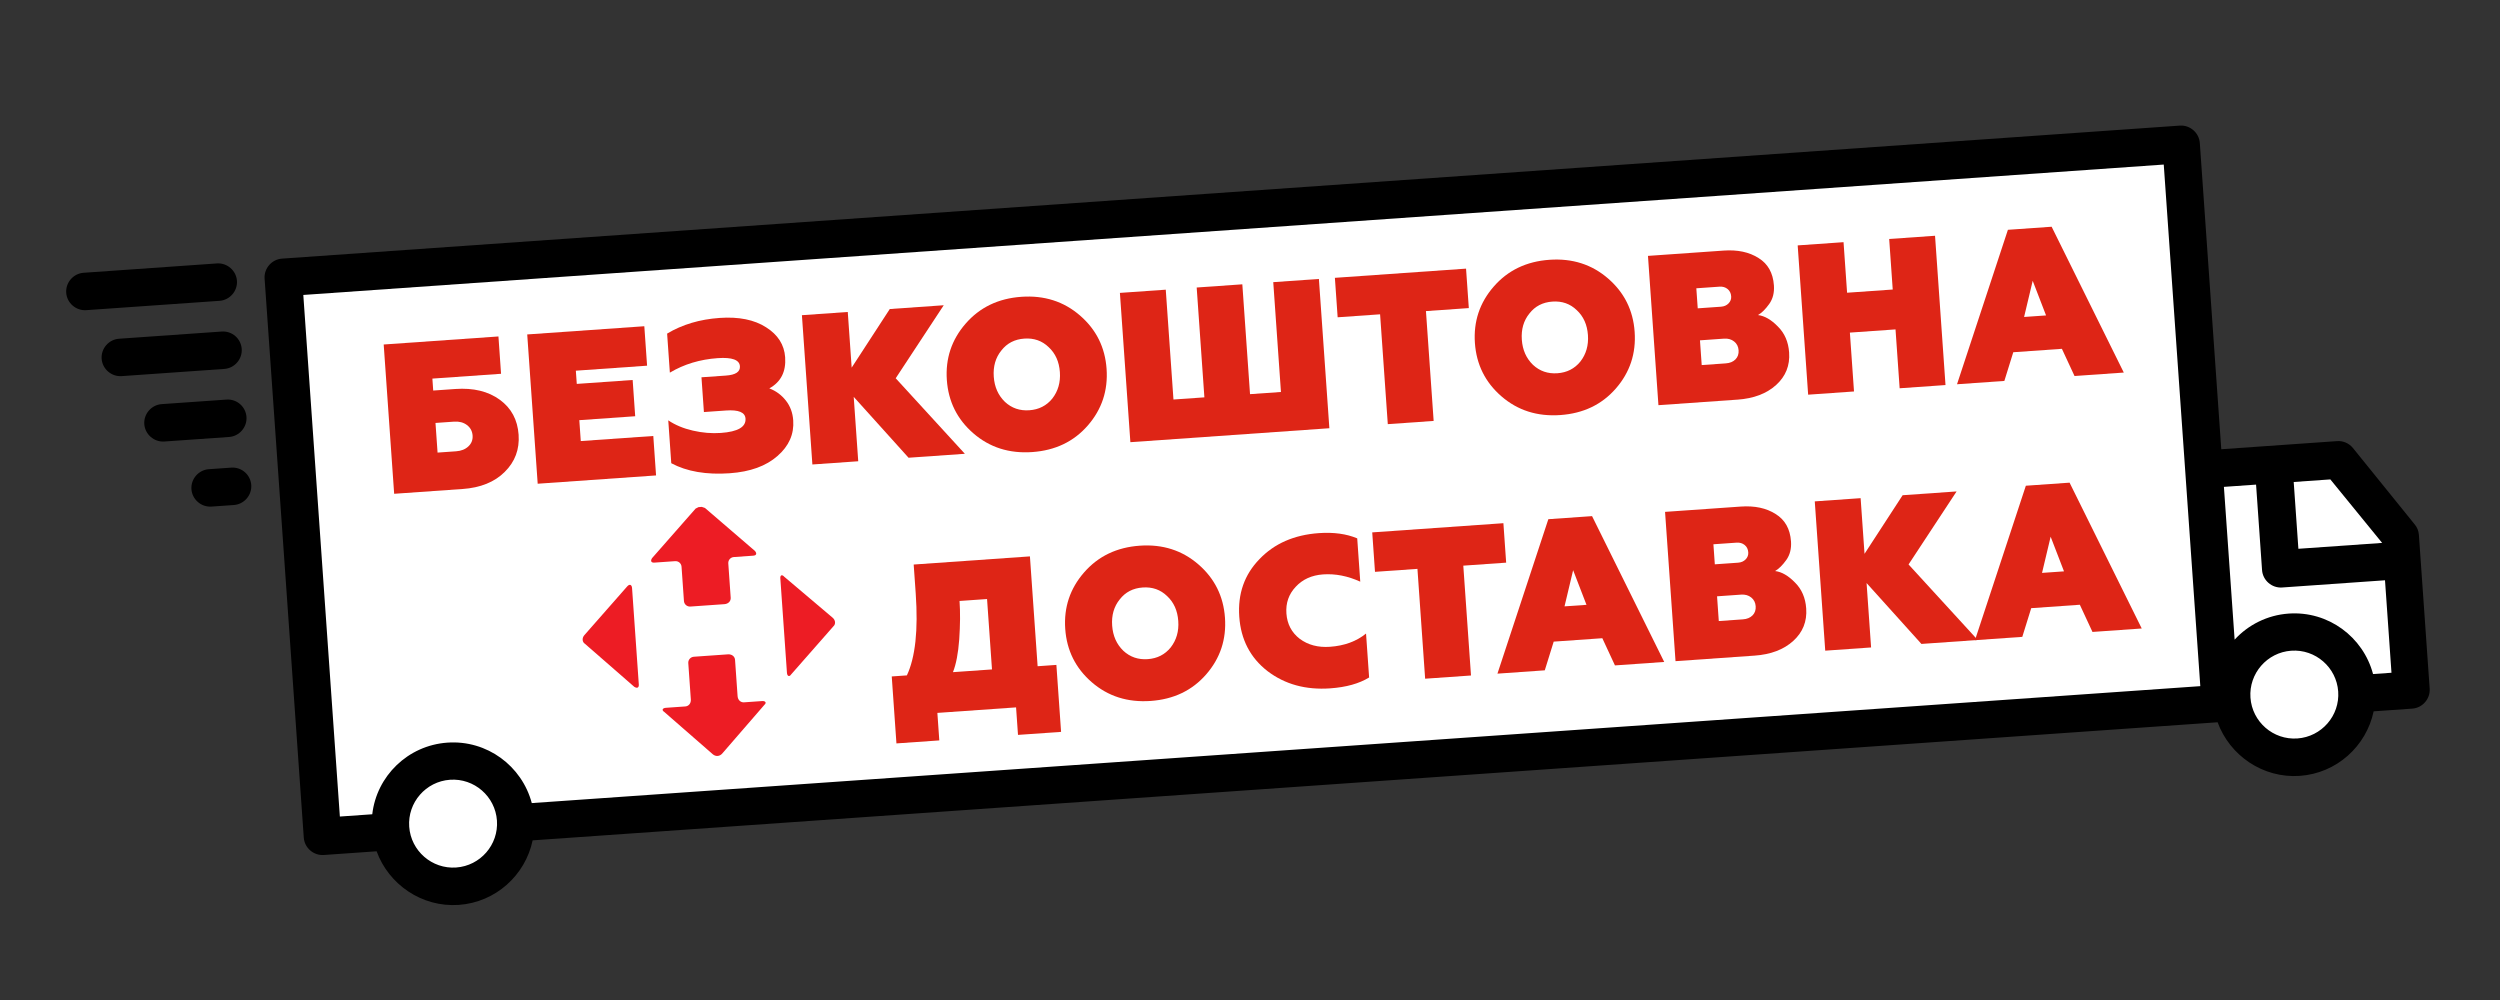 <?xml version="1.0" encoding="UTF-8"?>
<svg id="_Слой_1" data-name=" Слой 1" xmlns="http://www.w3.org/2000/svg" width="500" height="200" viewBox="0 0 500 200">
  <rect x="0" y="0" width="500" height="200" fill="#333333" stroke="none"/>
  <defs>
    <style>
      .cls-1, .cls-2, .cls-3, .cls-4 {
        stroke-width: 0px;
      }

      .cls-2 {
        fill: #fff;
      }

      .cls-3 {
        fill: #ed1c24;
        fill-rule: evenodd;
      }

      .cls-4 {
        fill: #de2516;
      }
    </style>
  </defs>
  <rect class="cls-2" x="61.485" y="42" width="379.877" height="111.321" transform="translate(-6.213 17.818) rotate(-4.009)"/>
  <circle class="cls-2" cx="90.616" cy="164.728" r="11.484"/>
  <circle class="cls-2" cx="458.866" cy="138.918" r="10.558"/>
  <polygon class="cls-2" points="482.464 137.264 442.806 140.043 439.6 94.303 471.672 93.851 480.271 105.984 482.464 137.264"/>
  <g id="Layer_2" data-name="Layer 2">
    <g>
      <path class="cls-1" d="m470.588,89.604c-.768-.948-1.956-1.466-3.153-1.382l-23.18,1.625-4.293-61.248c-.143-2.044-1.957-3.62-4.001-3.477L56.396,51.725c-2.044.143-3.62,1.957-3.477,4.001l7.836,111.796c.143,2.044,1.957,3.62,4.001,3.477l10.568-.741c2.419,6.643,9.053,11.238,16.431,10.721,7.378-.517,13.31-5.942,14.775-12.908l336.994-23.619c2.419,6.643,9.053,11.238,16.431,10.721,7.378-.517,13.31-5.942,14.775-12.908l7.727-.542c2.044-.143,3.62-1.957,3.477-4.001l-2.156-30.758c-.056-.798-.358-1.528-.848-2.095,0,0-12.341-15.266-12.341-15.266Zm5.839,18.978l-16.75,1.174-.936-13.36,7.328-.514,10.358,12.7ZM60.662,58.99l372.088-26.079,7.311,104.319-333.704,23.388c-1.973-7.426-8.952-12.648-16.878-12.092s-14.158,6.703-15.026,14.328l-6.481.454-7.311-104.319h0Zm30.569,114.511c-4.835.339-9.05-3.323-9.389-8.159s3.323-9.05,8.159-9.389,9.05,3.323,9.389,8.159-3.323,9.05-8.159,9.389Zm368.25-25.81c-4.835.339-9.05-3.323-9.389-8.159s3.323-9.05,8.159-9.389,9.05,3.323,9.389,8.159-3.323,9.05-8.159,9.389Zm15.128-12.883c-1.973-7.426-8.952-12.648-16.878-12.092-4.287.3-8.107,2.271-10.806,5.216l-2.142-30.558,6.431-.451,1.198,17.099c.143,2.044,1.957,3.62,4.001,3.477l20.588-1.443,1.296,18.494-3.689.259v0Z"/>
      <path class="cls-1" d="m17.243,62.033l26.67-1.869c2.044-.143,3.62-1.957,3.477-4.001s-1.957-3.62-4.001-3.477l-26.67,1.869c-2.044.143-3.62,1.957-3.477,4.001s1.957,3.62,4.001,3.477Z"/>
      <path class="cls-1" d="m44.343,66.308l-20.538,1.439c-2.044.143-3.62,1.957-3.477,4.001s1.957,3.62,4.001,3.477l20.538-1.439c2.044-.143,3.62-1.957,3.477-4.001s-1.907-3.623-4.001-3.477Z"/>
      <path class="cls-1" d="m45.297,79.917l-12.961.908c-2.044.143-3.62,1.957-3.477,4.001s1.957,3.62,4.001,3.477l12.961-.908c2.044-.143,3.62-1.957,3.477-4.001s-1.907-3.623-4.001-3.477Z"/>
      <path class="cls-1" d="m46.251,93.526l-4.487.314c-2.044.143-3.62,1.957-3.477,4.001s1.957,3.62,4.001,3.477l4.487-.314c2.044-.143,3.62-1.957,3.477-4.001s-1.907-3.623-4.001-3.477Z"/>
    </g>
  </g>
  <g>
    <path class="cls-4" d="m92.482,97.8l-13.65.957-2.093-29.858,22.949-1.608.523,7.465-13.735.963.167,2.389,4.436-.311c3.611-.253,6.576.468,8.896,2.163,2.288,1.669,3.538,3.996,3.747,6.982.205,2.929-.721,5.408-2.779,7.439-2.03,2.028-4.85,3.169-8.462,3.422Zm-5.384-13.211l.416,5.929,3.711-.26c1.024-.072,1.843-.4,2.46-.987.616-.586.894-1.305.835-2.159-.062-.881-.44-1.583-1.133-2.107-.694-.523-1.553-.748-2.577-.676l-3.711.26v-0Z"/>
    <path class="cls-4" d="m131.211,95.086l-23.673,1.659-2.093-29.858,23.418-1.641.553,7.891-14.247.999.185,2.644,11.176-.783.508,7.251-11.176.783.293,4.18,14.503-1.016.553,7.891v0Z"/>
    <path class="cls-4" d="m145.968,94.651c-4.692.329-8.597-.341-11.714-2.008l-.601-8.574c1.38.932,3.021,1.617,4.923,2.055,1.902.439,3.764.594,5.584.466,3.413-.239,5.06-1.197,4.942-2.876-.088-1.251-1.383-1.789-3.885-1.614l-4.436.311-.487-6.953,4.905-.344c1.934-.136,2.862-.758,2.784-1.867-.09-1.28-1.57-1.819-4.442-1.618-3.555.249-6.745,1.216-9.57,2.9l-.547-7.806c3.016-1.812,6.515-2.857,10.496-3.136,3.839-.269,6.94.357,9.304,1.877,2.362,1.492,3.631,3.49,3.806,5.991.201,2.873-.854,4.946-3.164,6.223,1.322.507,2.421,1.316,3.299,2.427.878,1.11,1.371,2.433,1.478,3.968.193,2.758-.855,5.132-3.144,7.122-2.288,2.018-5.465,3.169-9.531,3.454v0Z"/>
    <path class="cls-4" d="m171.647,92.252l-9.171.643-2.093-29.858,9.171-.643.78,11.133,7.623-11.722,10.791-.756-9.607,14.604,13.833,15.105-11.261.789-10.969-12.176s.903,12.882.903,12.882Z"/>
    <path class="cls-4" d="m189.369,76.007c-.301-4.294.95-8.053,3.753-11.279,2.83-3.256,6.548-5.045,11.154-5.368,4.578-.321,8.495.934,11.751,3.763,3.225,2.803,4.989,6.352,5.29,10.645.303,4.323-.947,8.097-3.75,11.322-2.803,3.226-6.508,5-11.115,5.323s-8.538-.93-11.794-3.76c-3.225-2.803-4.988-6.351-5.289-10.645v0Zm11.623,4.372c1.345,1.249,2.97,1.807,4.875,1.673,1.905-.134,3.436-.912,4.594-2.337,1.154-1.481,1.659-3.246,1.516-5.293-.145-2.075-.891-3.738-2.236-4.987-1.318-1.28-2.944-1.851-4.878-1.716-1.934.136-3.465.929-4.591,2.38-1.158,1.424-1.663,3.174-1.518,5.25.143,2.047.889,3.724,2.238,5.03Z"/>
    <path class="cls-4" d="m265.871,85.648l-39.797,2.789-2.093-29.858,9.171-.643,1.54,21.967,6.185-.433-1.54-21.967,9.128-.64,1.54,21.967,6.185-.433-1.54-21.967,9.129-.64s2.093,29.858,2.093,29.858Z"/>
    <path class="cls-4" d="m267.53,63.456l-.553-7.891,26.233-1.839.553,7.891-8.573.601,1.54,21.967-9.171.643-1.54-21.967-8.489.595Z"/>
    <path class="cls-4" d="m294.982,68.605c-.301-4.294.95-8.053,3.753-11.279,2.829-3.256,6.548-5.045,11.155-5.368,4.578-.321,8.494.934,11.751,3.763,3.225,2.803,4.989,6.352,5.289,10.645.303,4.323-.947,8.097-3.75,11.322-2.803,3.226-6.508,5-11.114,5.323-4.607.323-8.539-.93-11.795-3.76-3.225-2.803-4.988-6.351-5.289-10.645v0Zm11.622,4.372c1.345,1.249,2.97,1.807,4.876,1.673,1.905-.133,3.436-.912,4.594-2.337,1.153-1.481,1.658-3.245,1.515-5.293-.145-2.075-.89-3.738-2.235-4.987-1.319-1.28-2.945-1.851-4.878-1.716-1.935.136-3.465.929-4.592,2.38-1.158,1.424-1.663,3.174-1.518,5.25.143,2.047.889,3.724,2.238,5.03Z"/>
    <path class="cls-4" d="m347.469,79.929l-15.782,1.106-2.093-29.858,15.143-1.061c2.786-.195,5.107.3,6.962,1.484,1.881,1.155,2.91,2.983,3.085,5.485.102,1.451-.212,2.687-.94,3.71-.755,1.053-1.503,1.792-2.245,2.215,1.325.165,2.651.929,3.976,2.294,1.351,1.335,2.1,3.067,2.25,5.2.181,2.588-.681,4.749-2.589,6.483-1.908,1.734-4.496,2.716-7.766,2.945Zm-8.204-22.271l.281,4.009,4.649-.326c.625-.044,1.132-.265,1.518-.663.386-.398.561-.868.523-1.408-.044-.625-.286-1.116-.725-1.471s-.972-.51-1.597-.467l-4.649.326v-0Zm.729,10.408l.347,4.948,4.819-.338c.825-.058,1.47-.324,1.937-.8.467-.476.675-1.083.623-1.822s-.35-1.326-.896-1.759c-.544-.433-1.215-.622-2.011-.566,0,0-4.819.338-4.819.338Z"/>
    <path class="cls-4" d="m370.801,78.293l-9.171.643-2.093-29.858,9.171-.643.709,10.109,9.128-.64-.709-10.109,9.171-.643,2.093,29.858-9.171.643-.825-11.773-9.128.64.825,11.773Z"/>
    <path class="cls-4" d="m400.872,76.186l-9.469.664,10.18-30.89,8.744-.613,14.432,29.165-9.853.691-2.525-5.438-9.725.682-1.784,5.74Zm5.669-20.029l-1.722,7.236,4.394-.308-2.672-6.928Z"/>
    <path class="cls-4" d="m187.862,148.081l-8.574.601-.939-13.393,3.028-.212c1.691-3.605,2.28-9.061,1.768-16.37l-.407-5.801,23.247-1.629,1.54,21.968,3.753-.263.939,13.393-8.617.604-.386-5.502-15.739,1.103.386,5.502Zm2.73-13.65l7.806-.547-.987-14.077-5.502.386c.155,2.218.135,4.778-.062,7.677-.206,2.787-.624,4.973-1.255,6.561Z"/>
    <path class="cls-4" d="m213.047,125.784c-.301-4.293.95-8.053,3.753-11.279,2.83-3.256,6.548-5.045,11.154-5.368,4.578-.321,8.495.934,11.751,3.763,3.225,2.804,4.989,6.352,5.29,10.645.303,4.322-.947,8.097-3.75,11.322-2.803,3.225-6.508,4.999-11.115,5.322s-8.538-.93-11.794-3.76c-3.225-2.803-4.988-6.351-5.289-10.645Zm11.623,4.372c1.345,1.249,2.97,1.807,4.875,1.673,1.905-.134,3.436-.912,4.594-2.337,1.154-1.481,1.659-3.245,1.516-5.293-.145-2.075-.891-3.738-2.236-4.987-1.318-1.279-2.944-1.851-4.878-1.716-1.934.136-3.465.929-4.591,2.38-1.158,1.424-1.663,3.175-1.518,5.25.144,2.048.889,3.724,2.238,5.03Z"/>
    <path class="cls-4" d="m266.045,137.672c-4.891.343-9.073-.807-12.544-3.45-3.444-2.674-5.327-6.299-5.648-10.878-.321-4.578,1.024-8.415,4.037-11.514,2.981-3.123,6.946-4.859,11.894-5.206,2.958-.207,5.511.143,7.66,1.049l.607,8.659c-2.509-1.139-4.986-1.623-7.431-1.452-2.276.16-4.103.989-5.484,2.485-1.383,1.468-2.001,3.242-1.855,5.317.149,2.132,1.04,3.828,2.671,5.085,1.657,1.227,3.666,1.758,6.026,1.592,2.901-.203,5.31-1.087,7.23-2.651l.616,8.787c-2,1.226-4.593,1.951-7.777,2.174Z"/>
    <path class="cls-4" d="m274.999,114.369l-.553-7.891,26.233-1.839.553,7.891-8.573.601,1.54,21.968-9.171.643-1.54-21.968-8.489.595Z"/>
    <path class="cls-4" d="m308.957,134.065l-9.469.664,10.18-30.89,8.744-.613,14.432,29.165-9.853.691-2.525-5.438-9.725.682-1.784,5.74Zm5.669-20.029l-1.722,7.237,4.394-.308-2.672-6.929Z"/>
    <path class="cls-4" d="m350.886,131.126l-15.782,1.106-2.093-29.858,15.143-1.061c2.786-.195,5.107.3,6.962,1.484,1.881,1.155,2.91,2.983,3.085,5.485.102,1.45-.212,2.686-.94,3.709-.755,1.054-1.503,1.792-2.245,2.215,1.325.165,2.651.929,3.976,2.293,1.351,1.335,2.1,3.068,2.25,5.201.181,2.587-.681,4.749-2.589,6.482-1.908,1.734-4.496,2.716-7.766,2.945v0Zm-8.204-22.272l.281,4.01,4.649-.326c.625-.044,1.132-.264,1.518-.663.386-.398.561-.868.523-1.408-.044-.625-.286-1.117-.725-1.471s-.972-.51-1.597-.467l-4.649.326v-0Zm.729,10.408l.347,4.948,4.819-.338c.825-.058,1.47-.324,1.937-.8.467-.475.675-1.082.623-1.822-.052-.738-.35-1.325-.896-1.759-.544-.433-1.215-.622-2.011-.566l-4.819.338Z"/>
    <path class="cls-4" d="m374.218,129.491l-9.171.643-2.093-29.858,9.171-.643.78,11.133,7.622-11.722,10.792-.756-9.607,14.604,13.832,15.105-11.26.789-10.969-12.176.903,12.881Z"/>
    <path class="cls-4" d="m404.46,127.371l-9.469.664,10.18-30.89,8.744-.613,14.432,29.165-9.853.691-2.525-5.438-9.725.682-1.784,5.74Zm5.669-20.029l-1.722,7.237,4.394-.308-2.672-6.929Z"/>
  </g>
  <g id="layer1">
    <g id="g4203">
      <path id="path3461" class="cls-3" d="m156.273,115.074c.149-.059.357.023.576.273l9.698,8.21c.567.491.623,1.291.121,1.72l-8.448,9.618c-.182.278-.379.356-.537.287s-.271-.294-.294-.63l-1.324-18.884c-.023-.328.059-.535.209-.593Z"/>
      <path id="path3463" class="cls-3" d="m139.71,101.422l.643-.045.637.213,9.991,8.591c.439.5.33.909-.337.956l-3.872.271c-.667.047-1.16.612-1.113,1.276l.481,6.863c.047.664-.455,1.229-1.258,1.286l-6.804.477c-.667.047-1.242-.443-1.289-1.107l-.481-6.863c-.047-.664-.614-1.155-1.289-1.107l-4.137.29c-.667.047-.831-.344-.467-.9l8.703-9.902.593-.299h-0Z"/>
      <path id="path3465" class="cls-3" d="m126.092,116.988c.174.068.295.293.319.629l1.351,19.276c.024.336-.067.543-.231.619-.156.075-.394.028-.681-.153l-9.863-8.6c-.558-.355-.614-1.155-.121-1.72l8.576-9.756c.255-.283.483-.363.649-.295v0Z"/>
      <path id="path3467" class="cls-3" d="m138.78,131.347l6.804-.477c.803-.056,1.379.434,1.425,1.098l.509,7.263c.056.792.623,1.283,1.29,1.236l3.607-.253c.667-.047.959.327.457.764l-8.44,9.746c-.255.283-.575.442-.912.466-.329.023-.676-.089-.96-.335l-9.717-8.474c-.566-.362-.329-.773.338-.819l3.872-.271c.675-.047,1.168-.612,1.113-1.404l-.509-7.263c-.047-.664.455-1.229,1.122-1.276h0Z"/>
    </g>
  </g>
</svg>